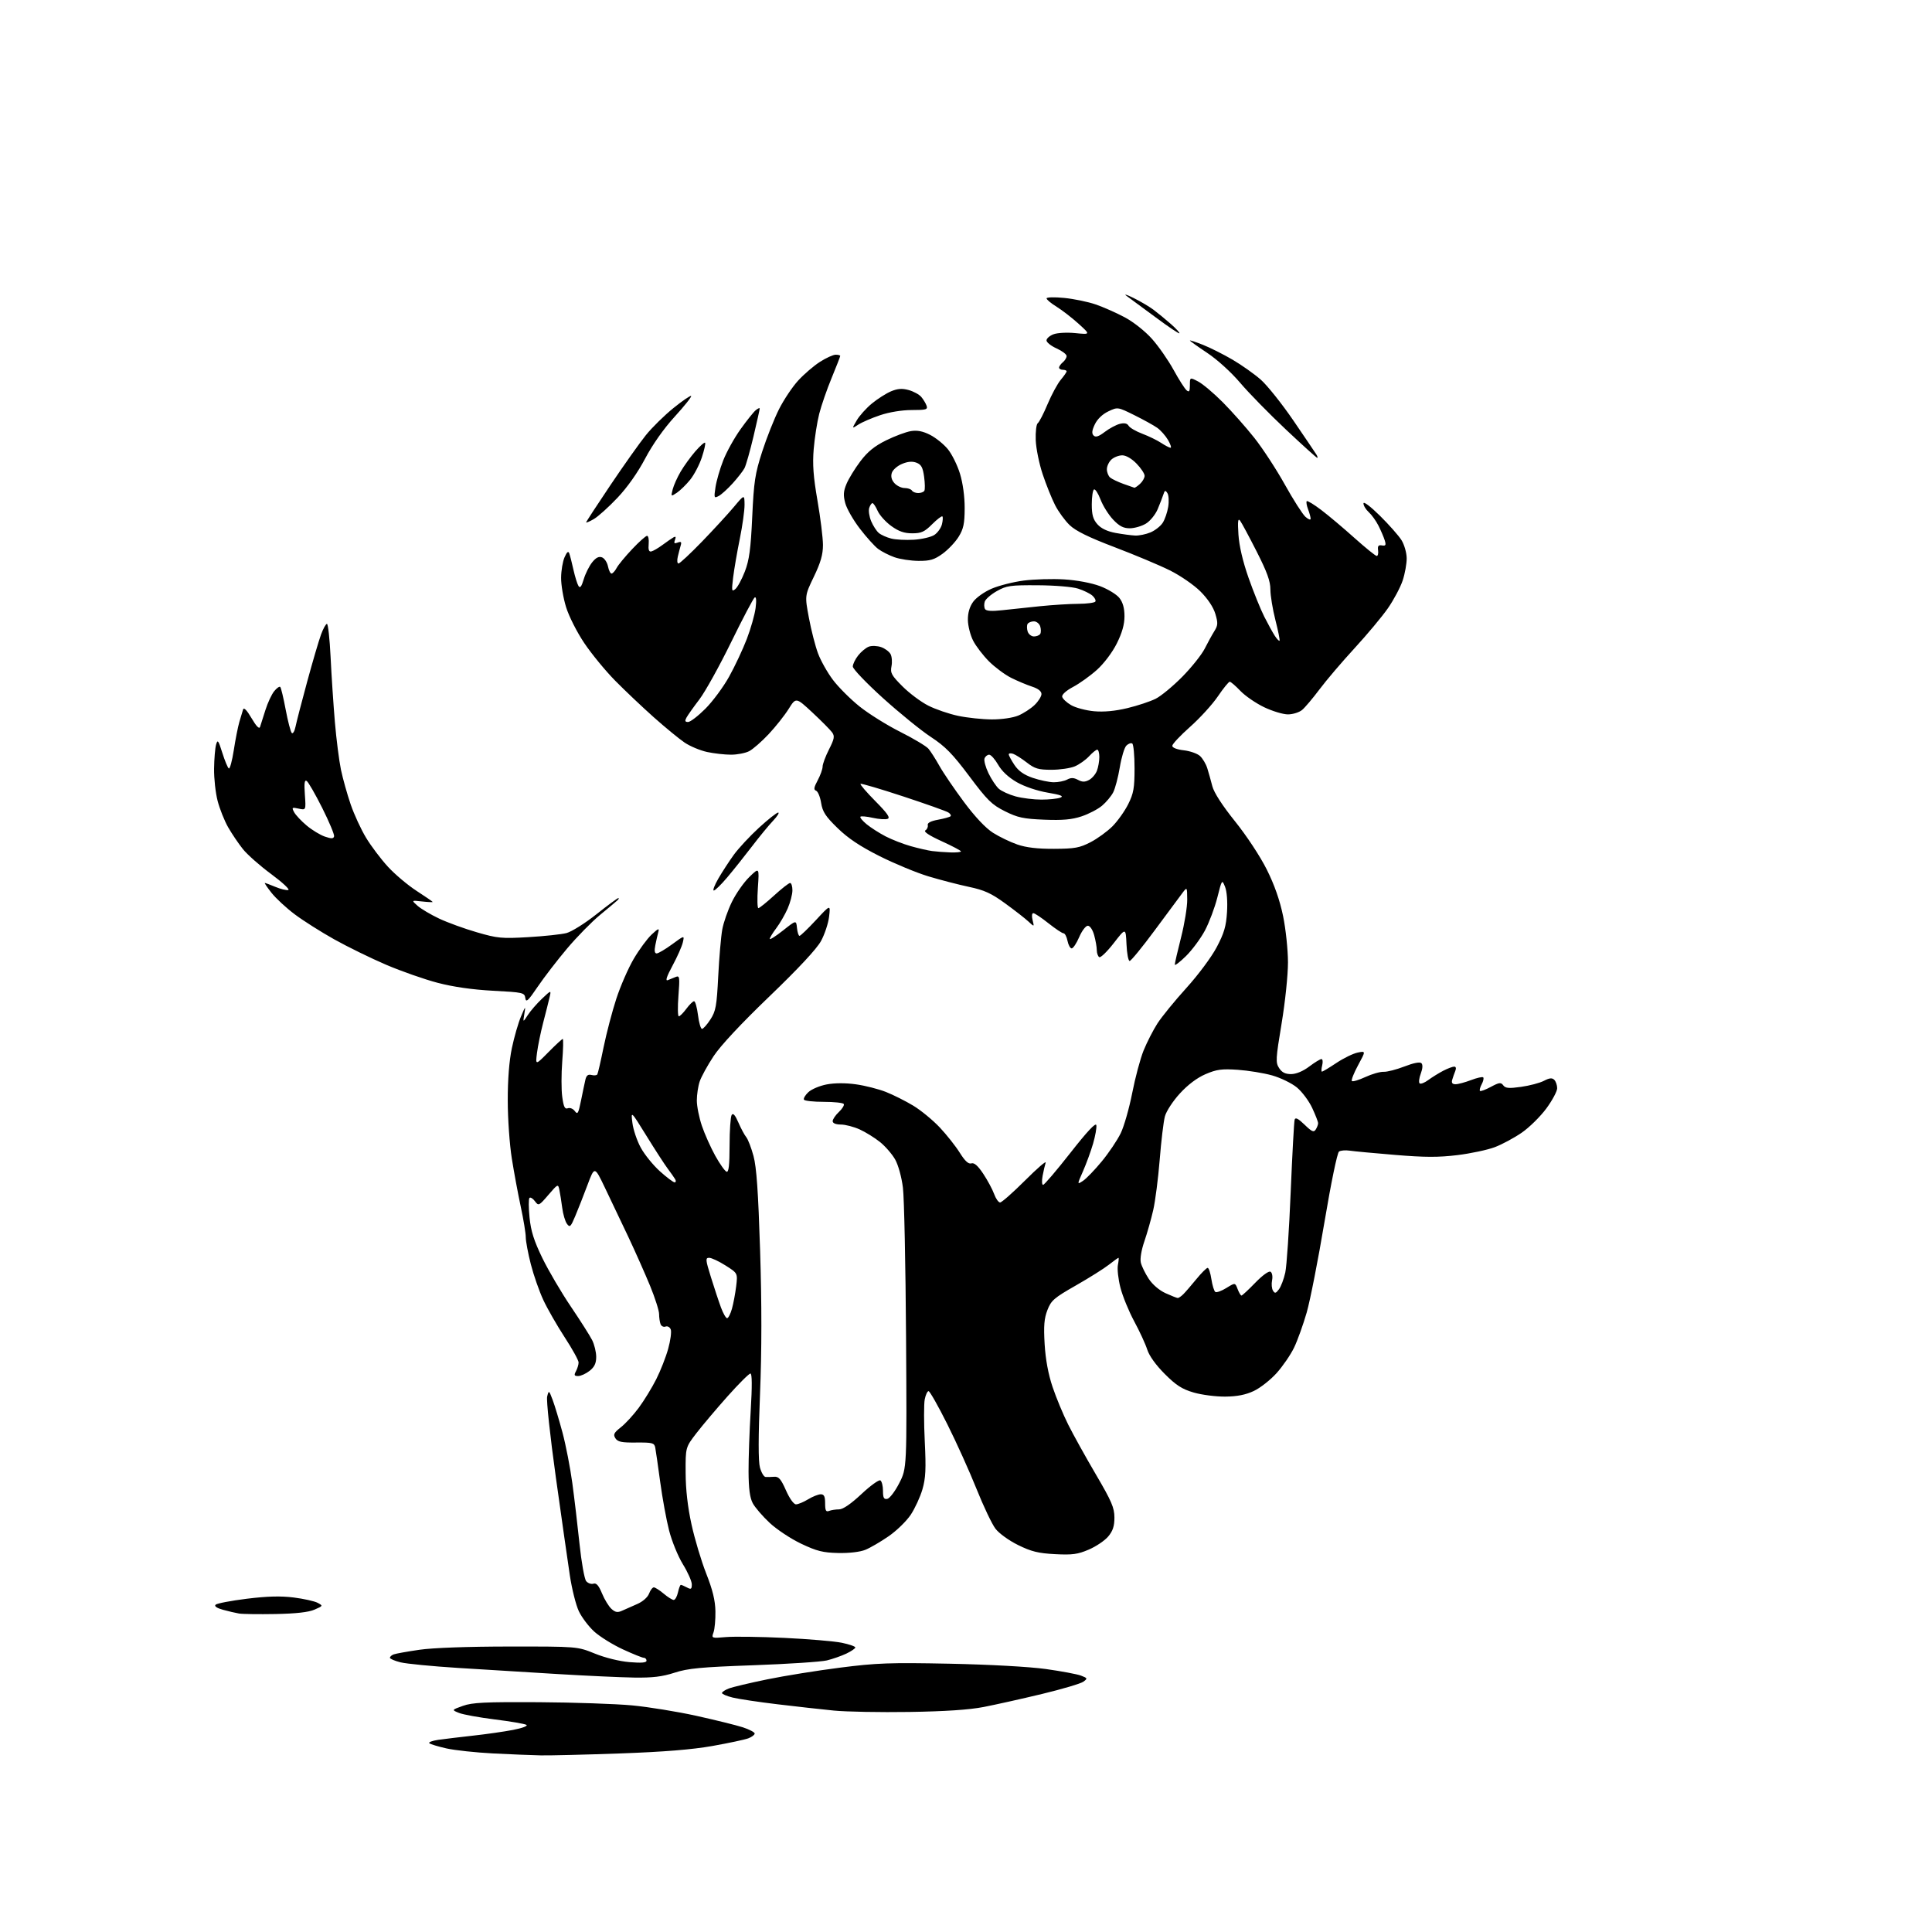 <?xml version="1.0" encoding="UTF-8" standalone="no"?>
<svg 
  version="1.1" 
  xmlns="http://www.w3.org/2000/svg" 
  xmlns:xlink="http://www.w3.org/1999/xlink" 
  xmlns:svg="http://www.w3.org/2000/svg"
  xmlns:rdf="http://www.w3.org/1999/02/22-rdf-syntax-ns#"
  xmlns:cc="http://creativecommons.org/ns#"
  xmlns:dc="http://purl.org/dc/elements/1.1/"
  viewBox="0 0 768 768"
  width="768"
  height="768"
>
<style>svg {background-color: white; }</style>"
<path stroke="none" fill="black" fill-rule="evenodd" d="M215.00,697.79C211.43,697.72 202.88,697.37 196.00,697.02C189.12,696.66 180.80,695.77 177.50,695.03C174.20,694.29 171.13,693.36 170.67,692.97C170.22,692.57 171.80,691.97 174.17,691.62C176.55,691.28 182.78,690.53 188.00,689.95C193.22,689.38 200.42,688.35 203.98,687.66C207.68,686.94 209.94,686.08 209.26,685.66C208.59,685.25 202.95,684.28 196.72,683.51C190.49,682.73 184.07,681.57 182.45,680.91C179.50,679.72 179.50,679.72 184.00,678.11C187.74,676.77 192.81,676.53 214.00,676.65C228.03,676.74 244.81,677.31 251.29,677.92C257.78,678.53 269.25,680.40 276.79,682.06C284.33,683.73 292.64,685.78 295.25,686.62C297.86,687.47 300.00,688.59 300.00,689.11C300.00,689.62 298.86,690.48 297.47,691.01C296.09,691.54 289.67,692.90 283.22,694.05C275.08,695.49 263.86,696.40 246.50,697.02C232.75,697.51 218.57,697.86 215.00,697.79zM361.50,680.53C349.95,680.71 336.45,680.46 331.50,679.98C326.55,679.49 316.43,678.36 309.00,677.47C301.57,676.58 293.59,675.38 291.25,674.81C288.91,674.23 287.00,673.42 287.00,673.00C287.00,672.58 288.24,671.77 289.75,671.19C291.26,670.61 298.12,668.98 305.00,667.57C311.88,666.16 324.93,664.06 334.00,662.91C348.48,661.06 353.80,660.87 377.50,661.35C393.27,661.67 409.16,662.55 415.71,663.46C421.87,664.32 428.17,665.50 429.71,666.08C432.34,667.09 432.39,667.23 430.66,668.50C429.64,669.25 422.22,671.45 414.16,673.39C406.10,675.33 395.68,677.65 391.00,678.56C385.27,679.67 375.66,680.31 361.50,680.53zM252.12,666.86C246.83,666.78 233.05,666.15 221.50,665.45C209.95,664.76 192.18,663.66 182.00,663.02C171.82,662.38 161.59,661.38 159.25,660.81C156.91,660.23 155.00,659.41 155.00,658.99C155.00,658.56 155.66,657.96 156.48,657.65C157.29,657.34 161.90,656.51 166.73,655.81C172.08,655.03 186.02,654.53 202.50,654.52C229.50,654.50 229.50,654.50 236.45,657.32C240.50,658.97 246.22,660.39 250.20,660.72C254.97,661.12 257.00,660.95 257.00,660.15C257.00,659.52 256.52,659.00 255.93,659.00C255.35,659.00 251.59,657.49 247.59,655.64C243.58,653.79 238.48,650.62 236.25,648.61C234.02,646.59 231.25,642.93 230.09,640.47C228.93,638.01 227.33,631.61 226.52,626.25C225.71,620.89 223.20,603.29 220.94,587.14C218.66,570.79 217.14,556.61 217.51,555.14C218.16,552.56 218.21,552.58 219.69,556.50C220.52,558.70 222.28,564.55 223.61,569.50C224.93,574.45 226.68,583.45 227.50,589.50C228.32,595.55 229.61,606.46 230.37,613.74C231.13,621.03 232.32,627.68 233.01,628.52C233.71,629.36 235.01,629.82 235.89,629.54C237.06,629.17 238.00,630.24 239.31,633.41C240.30,635.82 241.99,638.59 243.07,639.56C244.59,640.94 245.51,641.10 247.26,640.30C248.49,639.74 251.20,638.54 253.27,637.64C255.48,636.69 257.44,634.97 258.00,633.51C258.52,632.13 259.38,631.00 259.90,631.00C260.42,631.00 262.18,632.12 263.82,633.50C265.45,634.88 267.25,636.00 267.81,636.00C268.38,636.00 269.14,634.65 269.50,633.00C269.86,631.35 270.38,630.00 270.65,630.00C270.91,630.00 272.00,630.47 273.07,631.04C274.71,631.92 275.00,631.73 275.00,629.80C275.00,628.56 273.41,624.97 271.47,621.83C269.53,618.68 267.06,612.64 265.98,608.41C264.89,604.17 263.30,595.48 262.44,589.10C261.58,582.72 260.69,576.57 260.47,575.43C260.09,573.57 259.36,573.38 252.90,573.43C247.10,573.49 245.54,573.17 244.63,571.73C243.68,570.25 244.04,569.53 246.80,567.36C248.62,565.94 251.83,562.44 253.94,559.58C256.05,556.73 259.16,551.64 260.86,548.28C262.56,544.92 264.70,539.47 265.61,536.17C266.53,532.87 266.99,529.41 266.63,528.48C266.27,527.55 265.35,527.04 264.57,527.33C263.80,527.63 262.90,527.19 262.58,526.36C262.26,525.52 262.00,523.72 262.00,522.36C262.00,521.00 260.40,515.97 258.44,511.19C256.47,506.41 252.54,497.55 249.69,491.51C246.83,485.47 242.67,476.70 240.42,472.04C236.35,463.55 236.35,463.55 233.54,471.03C232.00,475.14 229.82,480.69 228.69,483.37C226.86,487.74 226.52,488.06 225.37,486.49C224.66,485.52 223.81,482.65 223.49,480.11C223.16,477.58 222.65,474.38 222.36,473.00C221.85,470.55 221.76,470.60 217.98,475.00C214.24,479.36 214.08,479.44 212.64,477.50C211.83,476.40 210.85,475.81 210.47,476.19C210.10,476.57 210.11,480.08 210.50,483.98C211.04,489.39 212.26,493.23 215.61,500.13C218.04,505.10 223.11,513.75 226.89,519.34C230.67,524.93 234.49,530.94 235.38,532.70C236.27,534.46 237.00,537.47 237.00,539.38C237.00,541.94 236.31,543.40 234.37,544.93C232.92,546.07 230.88,547.00 229.83,547.00C228.26,547.00 228.11,546.66 228.96,545.07C229.53,544.00 230.00,542.44 230.00,541.60C230.00,540.76 227.51,536.25 224.47,531.59C221.43,526.93 217.62,520.28 216.00,516.81C214.37,513.34 212.14,506.94 211.02,502.59C209.91,498.24 209.00,493.39 209.00,491.82C209.00,490.25 208.11,484.81 207.02,479.73C205.93,474.65 204.32,466.00 203.45,460.50C202.57,455.00 201.84,444.65 201.84,437.50C201.82,429.17 202.41,421.67 203.48,416.62C204.39,412.29 206.01,406.66 207.08,404.12C208.89,399.82 208.99,399.75 208.44,403.00C207.86,406.50 207.86,406.50 209.81,403.50C210.88,401.85 213.42,398.93 215.45,397.00C219.15,393.50 219.15,393.50 218.45,396.50C218.07,398.15 216.94,402.65 215.93,406.50C214.93,410.35 213.82,415.75 213.47,418.50C212.83,423.50 212.83,423.50 218.01,418.25C220.86,415.36 223.42,413.00 223.70,413.00C223.98,413.00 223.89,417.02 223.50,421.94C223.12,426.86 223.11,433.19 223.50,436.01C224.05,440.03 224.53,441.01 225.73,440.55C226.58,440.23 227.81,440.73 228.51,441.69C229.61,443.18 229.93,442.62 230.97,437.46C231.63,434.18 232.41,430.45 232.71,429.17C233.11,427.49 233.78,426.97 235.13,427.32C236.16,427.59 237.20,427.49 237.44,427.09C237.69,426.70 238.81,421.83 239.94,416.27C241.08,410.72 243.35,402.06 244.99,397.03C246.63,392.00 249.74,384.87 251.90,381.19C254.06,377.51 257.27,373.15 259.03,371.50C261.67,369.03 262.14,368.85 261.69,370.50C261.39,371.60 260.85,373.96 260.50,375.75C260.05,377.97 260.22,379.00 261.04,379.00C261.69,379.00 264.45,377.37 267.17,375.38C272.10,371.76 272.10,371.76 271.43,374.63C271.07,376.21 269.22,380.37 267.33,383.88C265.01,388.18 264.40,390.05 265.45,389.63C266.30,389.28 267.75,388.70 268.66,388.33C270.16,387.73 270.26,388.47 269.69,395.83C269.35,400.32 269.41,404.00 269.84,404.00C270.27,404.00 271.62,402.65 272.84,401.00C274.06,399.35 275.44,398.00 275.91,398.00C276.38,398.00 277.08,400.48 277.46,403.50C277.83,406.53 278.56,409.00 279.06,409.00C279.56,409.00 281.06,407.31 282.40,405.25C284.54,401.94 284.91,399.93 285.51,388.00C285.89,380.57 286.61,372.25 287.11,369.50C287.60,366.75 289.33,361.80 290.95,358.50C292.57,355.20 295.67,350.76 297.86,348.63C301.83,344.76 301.83,344.76 301.27,352.88C300.96,357.35 301.05,361.00 301.47,361.00C301.88,361.00 304.68,358.75 307.69,356.00C310.70,353.25 313.57,351.00 314.08,351.00C314.59,351.00 315.00,352.31 315.00,353.92C315.00,355.52 314.14,358.78 313.10,361.17C312.05,363.55 310.03,367.05 308.60,368.94C307.17,370.84 306.00,372.76 306.00,373.22C306.00,373.67 308.36,372.17 311.25,369.89C316.50,365.73 316.50,365.73 316.81,368.86C316.99,370.59 317.44,372.01 317.81,372.02C318.19,372.04 321.12,369.22 324.33,365.77C330.15,359.50 330.15,359.50 329.58,364.36C329.27,367.03 327.82,371.39 326.37,374.06C324.66,377.20 317.43,384.96 305.86,396.08C294.58,406.92 286.38,415.70 283.64,419.88C281.24,423.52 278.77,428.03 278.14,429.90C277.51,431.77 277.00,435.17 277.00,437.46C277.00,439.74 277.91,444.29 279.02,447.56C280.13,450.83 282.52,456.17 284.33,459.44C286.15,462.70 288.16,465.55 288.82,465.77C289.68,466.06 290.00,463.23 290.02,455.33C290.02,449.38 290.40,443.92 290.85,443.21C291.41,442.32 292.24,443.25 293.52,446.21C294.54,448.57 295.95,451.19 296.64,452.03C297.34,452.87 298.64,456.25 299.53,459.53C300.73,463.95 301.41,473.68 302.15,497.00C302.83,518.39 302.82,536.72 302.12,554.11C301.42,571.32 301.41,580.91 302.09,583.36C302.64,585.36 303.64,587.05 304.30,587.11C304.96,587.17 306.50,587.14 307.73,587.04C309.54,586.90 310.43,587.91 312.43,592.43C313.87,595.69 315.52,598.00 316.42,598.00C317.26,598.00 319.43,597.10 321.23,596.00C323.03,594.91 325.29,594.01 326.25,594.00C327.59,594.00 328.00,594.84 328.00,597.61C328.00,600.49 328.32,601.09 329.58,600.61C330.45,600.27 332.24,600.00 333.55,600.00C335.08,600.00 338.24,597.84 342.43,593.92C346.00,590.57 349.39,588.13 349.96,588.48C350.53,588.83 351.00,590.70 351.00,592.63C351.00,595.42 351.36,596.08 352.72,595.82C353.67,595.63 355.81,592.82 357.47,589.56C360.50,583.64 360.50,583.64 360.17,531.57C359.99,502.93 359.43,476.20 358.93,472.16C358.42,467.98 357.09,463.15 355.85,460.94C354.65,458.81 351.94,455.68 349.83,453.98C347.72,452.29 344.08,450.03 341.75,448.97C339.41,447.91 336.04,447.03 334.25,447.02C332.23,447.01 331.00,446.50 331.00,445.67C331.00,444.95 332.11,443.30 333.47,442.03C334.83,440.75 335.70,439.32 335.41,438.85C335.12,438.38 331.56,438.00 327.50,438.00C323.44,438.00 319.88,437.62 319.59,437.15C319.30,436.68 320.08,435.33 321.33,434.16C322.58,432.98 325.88,431.59 328.65,431.07C331.82,430.47 336.15,430.46 340.28,431.04C343.89,431.55 349.25,432.91 352.18,434.07C355.10,435.22 360.01,437.69 363.07,439.54C366.13,441.40 370.87,445.31 373.60,448.21C376.33,451.12 379.90,455.63 381.53,458.24C383.61,461.56 384.99,462.82 386.13,462.46C387.27,462.10 388.72,463.37 390.88,466.63C392.59,469.21 394.53,472.83 395.19,474.66C395.86,476.50 396.92,478.00 397.56,478.00C398.20,478.00 402.66,474.06 407.48,469.25C412.29,464.44 415.98,461.26 415.67,462.18C415.37,463.10 414.82,465.46 414.45,467.43C414.08,469.39 414.17,471.00 414.65,471.00C415.13,471.00 420.01,465.27 425.50,458.27C432.18,449.75 435.59,446.11 435.81,447.27C436.00,448.22 435.41,451.51 434.52,454.60C433.62,457.68 431.81,462.62 430.51,465.58C428.13,470.96 428.13,470.96 430.52,469.40C431.83,468.53 435.19,465.05 437.98,461.66C440.78,458.27 444.15,453.25 445.49,450.50C446.83,447.75 448.88,440.55 450.07,434.50C451.25,428.45 453.28,420.85 454.59,417.60C455.91,414.36 458.38,409.52 460.09,406.85C461.81,404.18 466.98,397.84 471.59,392.75C476.28,387.58 481.60,380.43 483.65,376.54C486.61,370.94 487.41,368.22 487.76,362.54C488.02,358.30 487.70,354.31 486.97,352.50C485.76,349.52 485.74,349.55 483.90,356.81C482.88,360.83 480.66,366.73 478.97,369.91C477.27,373.09 473.88,377.66 471.44,380.06C469.00,382.46 467.00,383.97 467.00,383.44C467.00,382.90 468.12,378.02 469.50,372.60C470.88,367.18 471.97,360.44 471.94,357.62C471.89,352.50 471.89,352.50 470.01,355.00C468.98,356.38 464.05,363.01 459.07,369.75C454.09,376.49 449.58,382.00 449.05,382.00C448.52,382.00 447.96,379.02 447.80,375.38C447.50,368.75 447.50,368.75 442.72,374.92C440.09,378.31 437.50,380.81 436.97,380.48C436.44,380.15 436.00,378.90 435.99,377.69C435.99,376.49 435.52,373.81 434.95,371.75C434.34,369.56 433.29,368.00 432.42,368.00C431.60,368.00 430.06,370.03 429.00,372.50C427.94,374.98 426.59,377.00 426.01,377.00C425.43,377.00 424.68,375.65 424.35,374.00C424.02,372.35 423.31,371.00 422.77,371.00C422.23,371.00 419.53,369.20 416.76,367.00C414.00,364.80 411.30,363.00 410.76,363.00C410.19,363.00 410.07,364.15 410.47,365.75C411.16,368.50 411.16,368.50 408.83,366.33C407.55,365.13 403.40,361.90 399.62,359.15C394.03,355.08 391.31,353.84 385.12,352.53C380.93,351.64 373.69,349.76 369.04,348.36C364.38,346.95 355.68,343.35 349.69,340.35C341.93,336.45 337.14,333.26 332.96,329.19C328.17,324.54 326.98,322.71 326.41,319.16C326.03,316.78 325.13,314.60 324.40,314.32C323.38,313.93 323.52,313.02 325.05,310.18C326.12,308.17 327.00,305.72 327.00,304.73C327.00,303.74 328.14,300.68 329.53,297.93C331.67,293.71 331.87,292.65 330.78,291.14C330.08,290.16 326.56,286.61 322.96,283.25C316.41,277.16 316.41,277.16 313.49,281.83C311.88,284.40 308.30,288.91 305.54,291.85C302.78,294.79 299.31,297.82 297.81,298.60C296.32,299.37 293.07,300.00 290.60,300.00C288.12,300.00 283.84,299.52 281.09,298.93C278.33,298.33 274.30,296.65 272.13,295.18C269.95,293.70 264.42,289.16 259.84,285.08C255.25,280.99 248.35,274.45 244.50,270.54C240.65,266.63 235.15,259.93 232.27,255.65C229.36,251.33 226.14,244.97 225.02,241.33C223.91,237.73 223.02,232.47 223.05,229.64C223.07,226.82 223.69,223.15 224.43,221.50C225.38,219.36 225.92,218.93 226.30,220.00C226.60,220.82 227.35,223.75 227.96,226.51C228.58,229.26 229.47,232.15 229.95,232.92C230.59,233.95 231.15,233.23 232.04,230.27C232.70,228.04 234.21,225.02 235.38,223.55C236.88,221.67 238.04,221.08 239.31,221.56C240.29,221.94 241.36,223.55 241.68,225.13C241.99,226.71 242.63,228.00 243.09,228.00C243.55,228.00 244.47,227.00 245.12,225.78C245.77,224.55 248.56,221.18 251.30,218.28C254.04,215.37 256.71,213.00 257.22,213.00C257.73,213.00 258.02,214.46 257.86,216.25C257.65,218.55 257.96,219.42 258.90,219.21C259.64,219.05 261.65,217.88 263.37,216.61C265.09,215.34 267.06,213.98 267.74,213.60C268.60,213.11 268.78,213.42 268.31,214.62C267.80,215.96 268.04,216.20 269.39,215.68C270.72,215.17 271.01,215.43 270.61,216.76C270.33,217.72 269.80,219.74 269.44,221.25C269.08,222.76 269.20,224.00 269.71,224.00C270.22,224.00 274.44,220.06 279.10,215.25C283.75,210.44 289.44,204.25 291.74,201.50C295.93,196.50 295.93,196.50 295.97,200.64C295.98,202.92 295.14,208.99 294.09,214.14C293.04,219.29 291.85,226.20 291.44,229.49C290.78,234.93 290.86,235.36 292.32,234.15C293.20,233.42 294.90,230.27 296.10,227.16C297.84,222.64 298.43,218.28 299.02,205.50C299.67,191.37 300.14,188.33 302.99,179.50C304.77,174.00 307.77,166.43 309.67,162.67C311.56,158.91 314.99,153.78 317.30,151.26C319.61,148.74 323.50,145.40 325.95,143.84C328.39,142.28 331.20,141.00 332.20,141.00C333.19,141.00 334.00,141.22 334.00,141.49C334.00,141.76 332.46,145.69 330.59,150.24C328.71,154.78 326.49,161.20 325.65,164.50C324.81,167.80 323.83,174.10 323.46,178.50C322.95,184.60 323.31,189.47 324.96,199.00C326.15,205.88 327.13,213.80 327.14,216.61C327.14,220.45 326.24,223.61 323.52,229.26C319.90,236.79 319.90,236.79 321.56,245.64C322.47,250.51 324.10,256.86 325.18,259.74C326.25,262.62 328.91,267.35 331.09,270.24C333.26,273.13 338.02,277.89 341.67,280.82C345.31,283.74 352.62,288.30 357.90,290.95C363.18,293.61 368.21,296.61 369.08,297.64C369.95,298.66 371.92,301.75 373.46,304.50C375.00,307.25 379.39,313.69 383.20,318.81C387.57,324.69 391.83,329.20 394.71,331.03C397.23,332.63 401.59,334.73 404.39,335.70C407.92,336.92 412.43,337.45 419.00,337.42C427.22,337.39 429.17,337.03 433.50,334.79C436.25,333.37 440.18,330.51 442.24,328.45C444.29,326.38 447.11,322.42 448.49,319.65C450.63,315.36 451.00,313.23 451.00,305.36C451.00,300.28 450.59,295.86 450.08,295.55C449.57,295.24 448.52,295.62 447.74,296.40C446.96,297.18 445.79,301.06 445.14,305.01C444.48,308.96 443.30,313.45 442.51,314.98C441.72,316.51 439.72,318.90 438.07,320.29C436.41,321.68 432.75,323.59 429.93,324.52C426.08,325.80 422.40,326.13 415.11,325.84C406.81,325.50 404.54,325.02 399.45,322.47C394.25,319.87 392.47,318.13 385.31,308.55C378.66,299.67 375.78,296.72 370.04,292.96C366.15,290.41 357.58,283.44 350.98,277.49C344.39,271.53 339.00,265.89 339.00,264.96C339.00,264.03 339.96,262.05 341.14,260.55C342.31,259.06 344.22,257.48 345.38,257.05C346.54,256.63 348.74,256.71 350.27,257.24C351.79,257.77 353.48,259.03 354.01,260.02C354.55,261.02 354.71,263.19 354.38,264.85C353.85,267.50 354.39,268.49 358.76,272.85C361.50,275.59 366.10,279.03 368.99,280.49C371.88,281.96 377.22,283.79 380.87,284.56C384.52,285.33 390.55,285.97 394.28,285.98C398.19,285.99 402.64,285.34 404.78,284.45C406.83,283.59 409.74,281.71 411.25,280.26C412.76,278.81 414.00,276.84 414.00,275.89C414.00,274.77 412.68,273.73 410.25,272.94C408.19,272.27 404.45,270.70 401.95,269.45C399.45,268.20 395.48,265.24 393.12,262.89C390.77,260.53 387.93,256.83 386.83,254.66C385.72,252.49 384.79,248.81 384.75,246.48C384.71,243.69 385.41,241.23 386.82,239.26C388.01,237.58 391.25,235.28 394.20,234.01C397.09,232.77 402.84,231.31 406.98,230.78C411.11,230.25 418.32,230.04 423.00,230.32C428.07,230.63 433.81,231.71 437.23,232.98C440.38,234.16 443.86,236.28 444.98,237.70C446.36,239.45 447.00,241.77 447.00,244.98C447.00,248.22 446.05,251.58 443.94,255.80C442.16,259.36 438.86,263.73 436.06,266.26C433.40,268.65 429.14,271.70 426.59,273.05C423.87,274.49 422.07,276.10 422.23,276.95C422.38,277.74 423.97,279.25 425.76,280.29C427.55,281.34 431.67,282.43 434.91,282.73C438.82,283.08 443.30,282.66 448.16,281.49C452.20,280.52 457.25,278.84 459.39,277.77C461.53,276.70 466.29,272.76 469.97,269.03C473.65,265.30 477.66,260.27 478.88,257.87C480.09,255.47 481.83,252.31 482.74,250.86C484.16,248.58 484.21,247.65 483.11,243.99C482.33,241.36 480.07,237.98 477.17,235.09C474.59,232.52 469.15,228.77 465.00,226.72C460.88,224.67 451.00,220.53 443.06,217.51C432.81,213.61 427.63,211.07 425.22,208.76C423.35,206.97 420.74,203.39 419.42,200.81C418.10,198.23 415.88,192.71 414.49,188.55C413.09,184.39 411.85,178.27 411.72,174.96C411.60,171.64 411.96,168.61 412.53,168.22C413.10,167.82 414.86,164.41 416.44,160.63C418.03,156.86 420.38,152.52 421.66,150.99C422.95,149.46 424.00,147.94 424.00,147.61C424.00,147.27 423.32,147.00 422.50,147.00C421.68,147.00 421.00,146.61 421.00,146.12C421.00,145.64 421.68,144.68 422.50,144.00C423.32,143.32 424.00,142.20 424.00,141.53C424.00,140.86 422.20,139.49 420.00,138.50C417.80,137.51 416.00,136.08 416.00,135.32C416.00,134.57 417.24,133.47 418.75,132.89C420.30,132.29 424.11,132.08 427.50,132.42C433.50,133.01 433.50,133.01 428.77,128.72C426.17,126.36 422.24,123.32 420.05,121.96C417.85,120.61 416.04,119.10 416.03,118.62C416.01,118.13 419.12,118.05 423.03,118.43C426.89,118.81 432.53,119.98 435.55,121.02C438.58,122.06 443.78,124.36 447.11,126.14C450.58,127.99 455.20,131.65 457.93,134.71C460.55,137.65 464.42,143.21 466.53,147.06C468.64,150.91 470.96,154.55 471.69,155.15C472.72,156.02 473.00,155.58 473.00,153.10C473.00,149.95 473.00,149.95 476.25,151.63C478.04,152.55 482.46,156.27 486.07,159.90C489.68,163.53 495.34,169.92 498.65,174.10C501.95,178.28 507.40,186.61 510.74,192.62C514.09,198.62 517.76,204.38 518.91,205.42C520.06,206.46 521.00,206.82 521.00,206.22C521.00,205.62 520.54,203.91 519.97,202.43C519.41,200.94 519.17,199.50 519.45,199.22C519.72,198.95 522.32,200.52 525.22,202.73C528.13,204.93 534.08,209.95 538.45,213.87C542.83,217.79 546.80,221.00 547.27,221.00C547.74,221.00 547.98,219.99 547.81,218.75C547.57,217.04 547.94,216.57 549.34,216.81C550.84,217.07 551.04,216.70 550.46,214.81C550.07,213.54 548.95,210.93 547.98,209.00C547.01,207.07 545.26,204.64 544.11,203.60C542.95,202.55 542.00,200.99 542.00,200.12C542.00,199.20 544.69,201.22 548.56,205.03C552.16,208.59 556.01,212.95 557.12,214.72C558.22,216.49 559.15,219.70 559.18,221.86C559.21,224.02 558.49,228.03 557.58,230.77C556.66,233.52 554.02,238.48 551.71,241.80C549.39,245.13 543.43,252.27 538.46,257.67C533.48,263.08 527.22,270.43 524.55,274.00C521.87,277.57 518.74,281.28 517.59,282.23C516.44,283.18 513.92,283.97 512.00,283.98C510.07,283.99 505.80,282.70 502.50,281.12C499.20,279.54 494.95,276.61 493.05,274.62C491.16,272.63 489.26,271.00 488.84,271.00C488.42,271.00 486.29,273.62 484.12,276.82C481.94,280.03 476.98,285.47 473.08,288.93C469.19,292.38 466.00,295.78 466.00,296.47C466.00,297.23 467.81,297.94 470.54,298.25C473.04,298.53 475.95,299.55 477.00,300.50C478.06,301.46 479.37,303.65 479.91,305.37C480.45,307.09 481.35,310.31 481.92,312.53C482.58,315.08 485.89,320.21 490.97,326.53C495.52,332.19 500.96,340.44 503.54,345.61C506.60,351.71 508.73,357.80 510.04,364.11C511.11,369.29 511.98,377.55 511.99,382.54C511.99,387.62 510.88,398.29 509.45,406.89C507.11,420.98 507.03,422.40 508.48,424.60C509.60,426.33 510.95,426.99 513.27,426.97C515.27,426.95 518.00,425.81 520.43,423.97C522.59,422.34 524.77,421.00 525.29,421.00C525.80,421.00 525.93,422.12 525.59,423.50C525.24,424.88 525.20,426.00 525.50,426.00C525.79,426.00 528.39,424.44 531.27,422.52C534.14,420.61 537.95,418.76 539.72,418.41C542.94,417.76 542.94,417.76 539.86,423.44C538.17,426.56 537.06,429.39 537.40,429.73C537.73,430.06 540.14,429.35 542.75,428.14C545.36,426.93 548.62,426.00 550.00,426.06C551.38,426.13 555.11,425.17 558.29,423.94C561.95,422.52 564.44,422.04 565.03,422.63C565.63,423.23 565.54,424.75 564.79,426.75C564.13,428.50 563.91,430.25 564.31,430.64C564.70,431.04 566.26,430.45 567.76,429.33C569.27,428.22 571.94,426.57 573.70,425.65C575.46,424.74 577.42,424.00 578.06,424.00C578.77,424.00 578.94,424.68 578.49,425.75C578.10,426.71 577.55,428.29 577.27,429.25C576.92,430.46 577.33,431.00 578.60,431.00C579.61,431.00 582.37,430.26 584.74,429.36C587.11,428.45 589.30,427.96 589.60,428.27C589.91,428.58 589.64,429.81 589.00,431.00C588.36,432.19 588.05,433.38 588.31,433.65C588.57,433.91 590.52,433.19 592.64,432.05C595.97,430.26 596.65,430.18 597.57,431.44C598.44,432.61 599.83,432.73 604.69,432.04C608.01,431.57 612.08,430.50 613.72,429.65C615.97,428.48 616.99,428.39 617.85,429.25C618.48,429.88 619.00,431.39 619.00,432.59C619.00,433.79 617.06,437.42 614.69,440.64C612.31,443.86 607.92,448.19 604.91,450.26C601.91,452.33 597.11,454.91 594.24,456.00C591.37,457.09 584.68,458.52 579.38,459.17C571.85,460.09 566.42,460.08 554.62,459.10C546.30,458.42 538.15,457.65 536.50,457.40C534.85,457.15 532.95,457.31 532.28,457.76C531.58,458.23 529.10,470.26 526.50,485.76C524.00,500.70 520.82,516.89 519.44,521.72C518.05,526.55 515.79,532.84 514.42,535.69C513.04,538.55 509.91,543.11 507.47,545.83C505.02,548.55 500.94,551.75 498.40,552.94C495.17,554.46 491.77,555.13 487.06,555.17C483.36,555.21 477.71,554.48 474.51,553.55C469.88,552.20 467.54,550.70 463.00,546.16C459.49,542.65 456.83,538.95 456.05,536.49C455.35,534.29 453.03,529.25 450.88,525.27C448.73,521.29 446.26,515.26 445.39,511.87C444.52,508.48 444.07,504.42 444.38,502.85C444.69,501.28 444.80,500.00 444.61,500.00C444.43,500.00 442.71,501.24 440.79,502.75C438.87,504.26 432.96,507.98 427.66,511.00C419.01,515.93 417.84,516.94 416.36,520.78C415.07,524.11 414.83,527.08 415.26,534.32C415.62,540.39 416.71,546.27 418.41,551.33C419.84,555.59 422.63,562.31 424.62,566.28C426.60,570.25 431.55,579.16 435.61,586.08C441.89,596.78 443.00,599.35 443.00,603.26C443.00,606.68 442.37,608.59 440.52,610.79C439.16,612.41 435.69,614.75 432.82,615.98C428.42,617.87 426.30,618.16 419.39,617.80C412.74,617.45 409.97,616.77 404.71,614.18C401.07,612.39 397.12,609.54 395.71,607.68C394.32,605.86 390.93,598.73 388.17,591.83C385.41,584.93 380.19,573.37 376.57,566.14C372.95,558.91 369.60,553.00 369.12,553.00C368.64,553.00 367.96,554.46 367.60,556.25C367.24,558.04 367.24,565.58 367.61,573.02C368.15,583.93 367.97,587.60 366.68,592.04C365.80,595.06 363.71,599.60 362.04,602.12C360.37,604.64 356.42,608.49 353.25,610.68C350.09,612.86 345.93,615.29 344.00,616.07C341.91,616.93 337.57,617.44 333.21,617.34C327.14,617.21 324.69,616.60 318.48,613.65C314.39,611.71 308.74,607.97 305.93,605.34C303.12,602.71 300.10,599.20 299.22,597.53C298.08,595.38 297.60,591.74 297.56,585.00C297.54,579.77 297.92,568.86 298.42,560.75C299.01,550.91 298.97,546.00 298.30,546.00C297.75,546.00 293.68,550.06 289.26,555.01C284.84,559.97 279.26,566.57 276.86,569.68C272.50,575.35 272.50,575.35 272.55,585.42C272.57,592.07 273.37,599.08 274.89,606.00C276.15,611.77 278.78,620.55 280.73,625.50C283.29,631.99 284.31,636.18 284.39,640.50C284.45,643.80 284.11,647.57 283.64,648.88C282.79,651.25 282.81,651.26 288.64,650.76C291.86,650.49 302.33,650.63 311.91,651.09C321.48,651.55 331.72,652.42 334.66,653.03C337.60,653.64 340.00,654.48 340.00,654.89C340.00,655.29 338.41,656.39 336.46,657.32C334.51,658.25 331.02,659.47 328.71,660.04C326.39,660.60 313.25,661.46 299.50,661.96C278.57,662.71 273.46,663.19 268.12,664.93C263.27,666.50 259.44,666.97 252.12,666.86zM109.50,641.60C102.90,641.72 96.38,641.63 95.00,641.40C93.62,641.17 90.76,640.50 88.63,639.91C86.19,639.24 85.10,638.50 85.70,637.90C86.22,637.38 91.79,636.31 98.08,635.53C106.26,634.52 111.56,634.38 116.77,635.03C120.77,635.54 125.04,636.49 126.27,637.15C128.46,638.33 128.44,638.37 125.00,639.86C122.64,640.89 117.60,641.45 109.50,641.60zM289.04,524.00C289.51,524.00 290.38,522.31 290.96,520.25C291.54,518.19 292.29,514.16 292.64,511.31C293.26,506.12 293.26,506.12 288.43,503.06C285.78,501.38 282.84,500.00 281.91,500.00C280.37,500.00 280.44,500.74 282.62,507.75C283.95,512.01 285.73,517.41 286.60,519.75C287.46,522.09 288.56,524.00 289.04,524.00zM468.18,515.98C468.55,515.99 469.54,515.31 470.38,514.48C471.22,513.64 473.56,510.94 475.57,508.48C477.59,506.01 479.61,504.00 480.06,504.00C480.51,504.00 481.18,506.03 481.55,508.51C481.93,510.99 482.64,513.28 483.13,513.58C483.63,513.89 485.60,513.17 487.51,511.99C490.99,509.84 490.99,509.84 491.97,512.42C492.51,513.84 493.20,515.00 493.51,515.00C493.81,515.00 496.28,512.71 498.99,509.91C501.86,506.95 504.39,505.12 505.06,505.54C505.70,505.93 505.97,507.42 505.67,508.92C505.37,510.39 505.53,512.25 506.03,513.04C506.78,514.26 507.16,514.17 508.41,512.50C509.23,511.40 510.36,508.41 510.92,505.85C511.48,503.29 512.45,488.89 513.07,473.85C513.70,458.81 514.40,445.86 514.64,445.08C514.94,444.07 516.05,444.63 518.58,447.07C521.49,449.90 522.25,450.22 523.03,448.99C523.55,448.17 523.97,447.05 523.97,446.50C523.98,445.95 522.92,443.22 521.62,440.43C520.32,437.64 517.58,433.97 515.53,432.28C513.47,430.59 509.05,428.44 505.69,427.49C502.34,426.55 496.19,425.55 492.03,425.26C485.65,424.83 483.64,425.10 479.21,427.00C475.83,428.46 472.19,431.20 469.00,434.69C466.23,437.72 463.61,441.74 463.06,443.80C462.52,445.84 461.59,453.57 461.00,461.00C460.40,468.43 459.25,477.43 458.43,481.00C457.62,484.57 456.03,490.17 454.91,493.43C453.70,496.95 453.13,500.41 453.50,501.93C453.84,503.35 455.25,506.22 456.63,508.33C458.13,510.62 460.81,512.92 463.32,514.06C465.62,515.10 467.81,515.97 468.18,515.98zM268.17,470.00C268.69,470.00 268.79,469.44 268.38,468.75C267.97,468.06 266.63,466.15 265.39,464.50C264.16,462.85 260.36,457.00 256.97,451.50C250.78,441.50 250.78,441.50 251.39,446.36C251.72,449.03 253.21,453.46 254.71,456.20C256.20,458.95 259.63,463.18 262.32,465.60C265.01,468.02 267.64,470.00 268.17,470.00zM213.73,392.26C209.91,397.90 209.09,398.65 208.82,396.76C208.51,394.59 207.99,394.47 196.00,393.84C187.80,393.40 180.24,392.32 174.00,390.69C168.78,389.33 159.55,386.09 153.50,383.51C147.45,380.92 138.16,376.37 132.85,373.40C127.54,370.43 120.47,365.95 117.14,363.44C113.81,360.94 109.68,357.12 107.96,354.95C106.24,352.78 105.04,351.00 105.29,351.00C105.55,351.00 107.43,351.70 109.48,352.55C111.52,353.41 113.82,353.97 114.59,353.80C115.36,353.64 112.33,350.81 107.87,347.51C103.40,344.22 98.30,339.72 96.54,337.51C94.78,335.31 92.15,331.40 90.68,328.84C89.22,326.28 87.34,321.57 86.51,318.38C85.68,315.19 85.04,309.41 85.10,305.54C85.15,301.67 85.51,297.38 85.89,296.02C86.50,293.84 86.80,294.23 88.38,299.27C89.37,302.42 90.53,305.21 90.96,305.47C91.38,305.74 92.27,302.48 92.93,298.23C93.58,293.98 94.58,288.93 95.14,287.00C95.70,285.07 96.37,282.84 96.63,282.03C96.94,281.07 98.13,282.31 100.00,285.50C101.86,288.69 103.06,289.93 103.37,288.97C103.63,288.16 104.59,285.15 105.50,282.27C106.40,279.39 107.98,276.02 108.99,274.77C110.00,273.52 111.09,272.76 111.40,273.07C111.72,273.38 112.69,277.43 113.56,282.07C114.43,286.71 115.52,290.88 115.97,291.35C116.43,291.82 117.10,290.69 117.48,288.85C117.85,287.01 119.93,278.98 122.10,271.00C124.27,263.02 126.75,254.59 127.61,252.25C128.46,249.91 129.53,248.00 129.97,248.00C130.41,248.00 131.07,253.96 131.42,261.25C131.77,268.54 132.54,280.12 133.12,287.00C133.70,293.88 134.80,302.43 135.54,306.00C136.29,309.57 138.03,315.78 139.41,319.80C140.79,323.81 143.54,329.77 145.53,333.04C147.51,336.32 151.40,341.47 154.17,344.50C156.94,347.53 162.08,351.86 165.60,354.14C169.12,356.42 172.00,358.40 172.00,358.54C172.00,358.69 170.09,358.60 167.75,358.34C163.50,357.86 163.50,357.86 166.00,360.08C167.38,361.29 171.23,363.58 174.56,365.15C177.89,366.72 184.64,369.18 189.56,370.60C197.76,372.99 199.45,373.15 210.00,372.53C216.32,372.16 223.16,371.43 225.18,370.91C227.21,370.38 232.54,367.04 237.03,363.48C241.51,359.92 245.46,357.00 245.79,357.00C246.13,357.00 245.97,357.40 245.45,357.89C244.93,358.38 241.80,361.00 238.50,363.72C235.20,366.44 229.31,372.45 225.41,377.08C221.51,381.71 216.25,388.54 213.73,392.26zM283.75,354.00C283.23,354.00 284.04,351.86 285.55,349.25C287.06,346.64 289.83,342.38 291.71,339.78C293.59,337.19 298.09,332.35 301.71,329.03C305.33,325.71 308.76,323.00 309.34,323.00C309.92,323.00 309.01,324.46 307.32,326.25C305.62,328.04 301.82,332.66 298.87,336.53C295.92,340.39 291.52,345.90 289.09,348.78C286.67,351.65 284.26,354.00 283.75,354.00zM377.75,338.85C380.09,338.93 382.00,338.75 382.00,338.44C382.00,338.14 378.53,336.31 374.30,334.38C369.34,332.12 367.04,330.59 367.85,330.09C368.54,329.67 368.97,328.72 368.80,327.98C368.60,327.11 370.02,326.37 372.89,325.85C375.30,325.41 377.54,324.79 377.86,324.47C378.18,324.15 377.78,323.47 376.97,322.96C376.16,322.44 368.08,319.57 359.01,316.58C349.94,313.59 342.32,311.35 342.07,311.60C341.82,311.85 344.48,314.95 347.99,318.49C352.74,323.28 353.98,325.07 352.85,325.50C352.02,325.82 349.36,325.64 346.94,325.10C344.53,324.56 342.32,324.35 342.03,324.65C341.74,324.94 342.85,326.29 344.50,327.65C346.15,329.00 349.54,331.17 352.04,332.47C354.54,333.76 359.04,335.52 362.04,336.36C365.04,337.21 368.85,338.08 370.50,338.30C372.15,338.52 375.41,338.77 377.75,338.85zM132.81,332.44C132.97,331.75 130.85,326.68 128.09,321.17C125.32,315.66 122.54,310.83 121.90,310.44C121.05,309.91 120.86,311.38 121.19,315.90C121.63,322.08 121.63,322.08 118.73,321.44C116.04,320.85 115.91,320.96 116.92,322.85C117.52,323.98 119.76,326.37 121.90,328.16C124.03,329.95 127.29,331.93 129.14,332.56C131.77,333.46 132.57,333.43 132.81,332.44zM414.00,317.86C417.02,317.86 420.40,317.50 421.50,317.07C422.99,316.48 421.69,315.97 416.43,315.08C412.29,314.38 407.24,312.67 404.21,310.94C400.90,309.04 398.24,306.56 396.78,304.00C395.52,301.81 393.92,300.01 393.22,300.01C392.51,300.00 391.68,300.67 391.37,301.48C391.06,302.29 391.76,304.93 392.93,307.35C394.09,309.76 395.94,312.54 397.02,313.52C398.11,314.50 401.14,315.88 403.75,316.59C406.36,317.29 410.98,317.86 414.00,317.86zM418.82,310.96C420.64,310.98 423.06,310.50 424.19,309.90C425.72,309.08 426.83,309.11 428.50,310.00C430.22,310.92 431.26,310.93 432.92,310.04C434.12,309.40 435.52,307.75 436.05,306.37C436.57,305.00 437.00,302.55 437.00,300.93C437.00,299.32 436.63,298.00 436.17,298.00C435.72,298.00 434.26,299.18 432.92,300.63C431.59,302.07 429.05,303.87 427.28,304.63C425.51,305.38 421.32,306.00 417.97,306.00C412.79,306.00 411.33,305.57 408.19,303.13C406.16,301.56 403.71,300.00 402.75,299.66C401.79,299.33 401.00,299.43 401.00,299.88C401.00,300.33 402.02,302.23 403.27,304.10C404.87,306.49 407.03,308.01 410.52,309.21C413.26,310.14 416.99,310.93 418.82,310.96zM273.53,287.00C274.41,287.00 277.51,284.62 280.41,281.72C283.31,278.82 287.56,273.08 289.84,268.97C292.13,264.86 295.29,258.12 296.87,254.00C298.45,249.88 300.02,244.34 300.36,241.70C300.74,238.72 300.61,237.12 300.01,237.49C299.48,237.82 295.26,245.83 290.63,255.29C286.00,264.76 280.33,274.98 278.03,278.00C275.73,281.02 273.41,284.29 272.89,285.25C272.16,286.59 272.31,287.00 273.53,287.00zM508.64,254.70C508.84,254.50 508.10,250.81 507.00,246.51C505.90,242.20 505.00,236.72 505.00,234.32C505.00,231.02 503.67,227.36 499.54,219.23C496.54,213.33 493.59,207.82 492.97,207.00C492.12,205.86 491.96,207.19 492.30,212.50C492.59,216.99 494.02,223.13 496.30,229.64C498.26,235.22 501.08,242.20 502.57,245.14C504.06,248.09 505.96,251.53 506.78,252.78C507.60,254.04 508.44,254.90 508.64,254.70zM411.01,253.00C412.04,253.00 413.16,252.55 413.51,251.99C413.85,251.44 413.84,250.09 413.50,248.99C413.15,247.90 412.02,247.00 410.99,247.00C409.96,247.00 408.84,247.45 408.49,248.01C408.15,248.56 408.16,249.91 408.50,251.01C408.85,252.10 409.98,253.00 411.01,253.00zM398.39,242.57C401.75,242.20 408.55,241.48 413.50,240.97C418.45,240.47 425.29,240.04 428.69,240.03C432.10,240.01 435.12,239.61 435.42,239.13C435.71,238.66 435.18,237.59 434.23,236.76C433.28,235.93 430.73,234.68 428.56,233.99C426.34,233.27 419.35,232.69 412.56,232.65C401.62,232.58 400.11,232.80 396.26,234.97C393.93,236.28 391.76,238.17 391.45,239.17C391.13,240.17 391.19,241.49 391.57,242.12C392.05,242.89 394.22,243.04 398.39,242.57zM365.10,222.96C362.02,222.93 357.73,222.28 355.56,221.51C353.39,220.74 350.47,219.25 349.08,218.21C347.68,217.17 344.41,213.54 341.81,210.15C339.20,206.76 336.59,202.20 336.01,200.03C335.16,196.88 335.26,195.31 336.51,192.33C337.37,190.27 339.84,186.24 342.01,183.37C344.91,179.54 347.63,177.33 352.25,175.05C355.71,173.34 360.15,171.69 362.11,171.37C364.63,170.96 366.86,171.40 369.74,172.87C371.98,174.01 375.14,176.56 376.76,178.53C378.39,180.50 380.57,184.90 381.61,188.31C382.76,192.09 383.49,197.43 383.47,202.02C383.45,208.15 383.01,210.24 381.08,213.36C379.78,215.47 376.91,218.50 374.71,220.10C371.39,222.50 369.73,222.99 365.10,222.96zM363.29,214.55C366.47,214.35 370.13,213.49 371.41,212.65C372.70,211.81 374.06,209.91 374.43,208.44C374.80,206.97 374.88,205.55 374.62,205.28C374.35,205.02 372.51,206.42 370.53,208.40C367.51,211.42 366.24,212.00 362.62,212.00C359.43,212.00 357.24,211.23 354.27,209.08C352.05,207.47 349.63,204.77 348.88,203.08C348.13,201.39 347.20,200.00 346.82,200.00C346.44,200.00 345.86,200.87 345.52,201.93C345.19,202.99 345.54,205.35 346.30,207.18C347.07,209.00 348.44,211.12 349.35,211.88C350.26,212.64 352.47,213.63 354.26,214.08C356.04,214.54 360.10,214.75 363.29,214.55zM451.28,212.89C452.81,212.95 455.53,212.39 457.33,211.64C459.12,210.89 461.30,209.19 462.17,207.86C463.04,206.54 464.03,203.67 464.38,201.48C464.73,199.29 464.59,196.84 464.06,196.03C463.26,194.79 463.00,194.87 462.47,196.53C462.12,197.61 461.10,200.25 460.20,202.40C459.30,204.54 457.20,207.13 455.53,208.14C453.86,209.16 450.98,209.99 449.12,210.00C446.55,210.00 444.95,209.16 442.46,206.53C440.66,204.62 438.41,201.03 437.47,198.55C436.52,196.07 435.35,194.28 434.87,194.58C434.39,194.88 434.00,197.54 434.00,200.50C434.00,204.67 434.51,206.46 436.25,208.42C437.73,210.09 440.20,211.26 443.50,211.86C446.25,212.36 449.75,212.83 451.28,212.89zM236.10,206.31C234.39,207.30 233.00,207.91 233.00,207.65C233.00,207.40 237.34,200.74 242.65,192.85C247.96,184.96 254.29,176.03 256.73,173.00C259.16,169.97 264.10,165.12 267.70,162.21C271.30,159.29 274.47,157.14 274.74,157.41C275.02,157.69 272.08,161.38 268.22,165.61C263.85,170.39 259.40,176.71 256.46,182.28C253.53,187.85 249.36,193.75 245.46,197.87C242.01,201.52 237.80,205.31 236.10,206.31zM285.71,197.16C283.85,198.15 283.78,197.96 284.42,193.66C284.80,191.16 286.18,186.36 287.50,183.01C288.81,179.66 291.89,174.10 294.35,170.66C296.81,167.21 299.53,163.80 300.41,163.07C301.28,162.35 302.00,162.04 302.00,162.39C302.00,162.73 300.88,167.76 299.51,173.56C298.14,179.35 296.53,185.01 295.93,186.14C295.33,187.26 293.22,189.96 291.25,192.14C289.28,194.32 286.79,196.58 285.71,197.16zM269.06,195.88C266.69,197.45 266.67,197.44 267.40,194.55C267.80,192.95 269.22,189.77 270.56,187.49C271.89,185.22 274.52,181.59 276.39,179.43C278.27,177.27 280.01,175.72 280.28,176.00C280.54,176.28 279.96,178.89 278.99,181.82C278.03,184.75 275.93,188.75 274.34,190.72C272.75,192.68 270.37,195.00 269.06,195.88zM365.00,196.00C366.04,196.00 367.13,195.60 367.44,195.10C367.74,194.61 367.70,192.10 367.35,189.52C366.84,185.81 366.21,184.65 364.31,183.93C362.66,183.30 360.85,183.45 358.55,184.42C356.70,185.19 354.88,186.79 354.51,187.98C354.05,189.41 354.41,190.80 355.56,192.07C356.52,193.13 358.34,194.00 359.60,194.00C360.85,194.00 362.16,194.45 362.50,195.00C362.84,195.55 363.96,196.00 365.00,196.00zM450.92,193.88C451.15,193.95 452.17,193.26 453.17,192.35C454.18,191.43 455.00,189.99 455.00,189.14C455.00,188.29 453.56,186.11 451.80,184.30C449.88,182.32 447.62,181.00 446.13,181.00C444.77,181.00 442.83,181.74 441.83,182.65C440.82,183.57 440.00,185.31 440.00,186.53C440.00,187.75 440.59,189.24 441.31,189.84C442.03,190.44 444.39,191.56 446.56,192.35C448.73,193.13 450.69,193.82 450.92,193.88zM523.62,182.00C523.35,182.00 517.75,176.94 511.17,170.75C504.59,164.56 496.41,156.21 493.01,152.20C489.44,147.99 483.89,142.94 479.91,140.30C476.11,137.77 473.00,135.55 473.00,135.37C473.00,135.18 475.32,135.94 478.16,137.06C480.99,138.18 486.28,140.83 489.91,142.95C493.53,145.07 498.60,148.66 501.18,150.92C503.75,153.19 509.60,160.52 514.18,167.22C518.75,173.92 522.86,179.99 523.30,180.70C523.74,181.42 523.88,182.00 523.62,182.00zM465.31,177.99C465.75,178.00 465.30,176.61 464.31,174.90C463.31,173.20 461.38,171.02 460.00,170.05C458.62,169.08 454.53,166.82 450.90,165.02C444.30,161.76 444.30,161.76 440.56,163.54C438.26,164.63 436.20,166.61 435.22,168.67C434.05,171.12 433.92,172.32 434.73,173.13C435.53,173.93 436.73,173.55 439.17,171.69C441.00,170.30 443.69,168.86 445.15,168.49C446.96,168.04 448.08,168.29 448.65,169.26C449.12,170.05 451.57,171.47 454.09,172.42C456.61,173.37 459.99,175.01 461.59,176.07C463.19,177.12 464.86,177.99 465.31,177.99zM341.19,168.79C338.59,170.50 338.59,170.50 340.55,167.13C341.62,165.29 344.33,162.26 346.58,160.41C348.82,158.56 352.25,156.38 354.19,155.56C356.83,154.46 358.61,154.33 361.21,155.05C363.13,155.58 365.37,156.80 366.20,157.76C367.02,158.72 367.98,160.29 368.32,161.25C368.87,162.80 368.20,163.00 362.44,163.00C358.53,163.00 353.51,163.82 349.86,165.05C346.52,166.17 342.62,167.86 341.19,168.79zM468.83,132.50C468.62,132.71 464.40,129.87 459.45,126.19C454.49,122.51 449.33,118.70 447.97,117.73C446.55,116.72 447.63,117.00 450.50,118.40C453.25,119.74 456.89,121.89 458.59,123.17C460.29,124.45 463.38,126.99 465.45,128.81C467.52,130.63 469.04,132.29 468.83,132.50z" />

</svg>